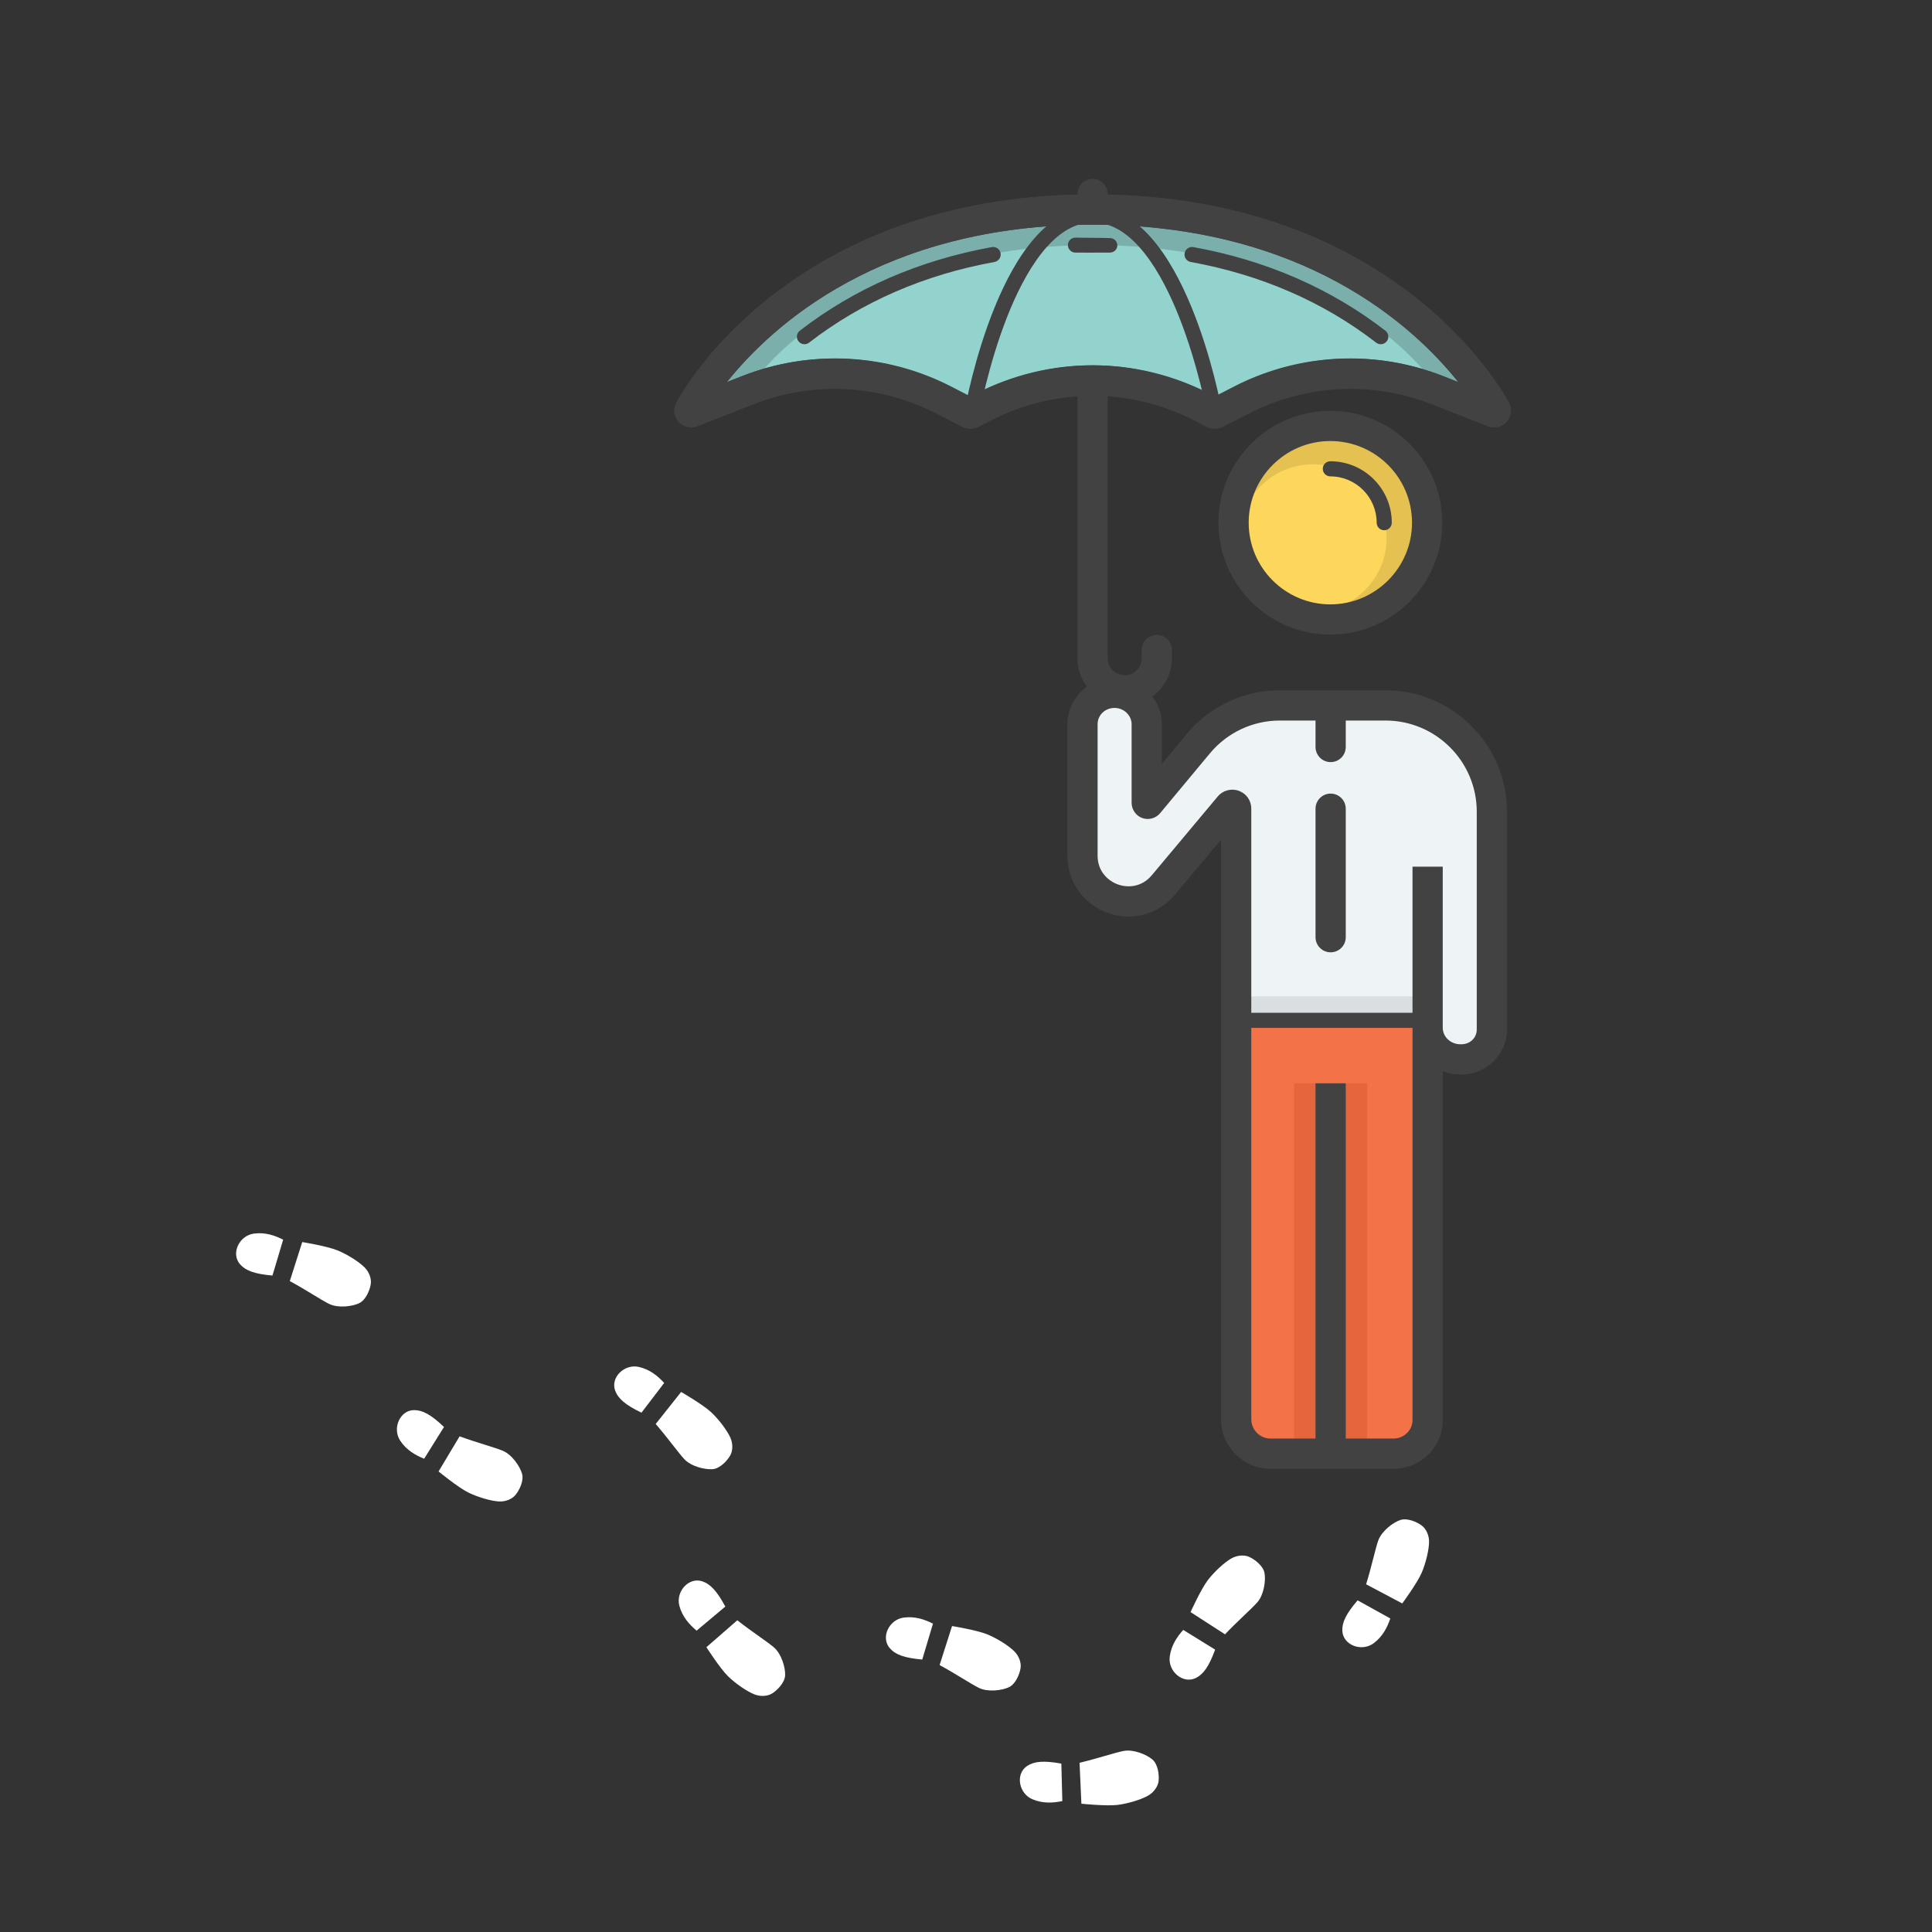 <?xml version="1.0" encoding="UTF-8" standalone="no"?>
<!DOCTYPE svg PUBLIC "-//W3C//DTD SVG 1.1//EN" "http://www.w3.org/Graphics/SVG/1.1/DTD/svg11.dtd">
<svg width="100%" height="100%" viewBox="0 0 500 500" version="1.1" xmlns="http://www.w3.org/2000/svg" xmlns:xlink="http://www.w3.org/1999/xlink" xml:space="preserve" xmlns:serif="http://www.serif.com/" style="fill-rule:evenodd;clip-rule:evenodd;stroke-linejoin:round;stroke-miterlimit:2;">
    <rect x="0" y="0" width="500" height="500" fill="#333333" stroke="none"/>
    <g id="Artboard1" transform="matrix(1,0,0,1,-640,-185)">
        <rect x="640" y="185" width="500" height="500" style="fill:none;"/>
        <g transform="matrix(0.09,0.314,-0.314,0.09,706.257,311.772)">
            <path d="M602,159L577,143C572.078,148.343 567.31,154.966 566,164C564.304,175.697 576.171,186.077 586.404,181.195C592.507,178.282 596.931,172.181 602,159Z" style="fill:white;"/>
            <path d="M583,129L610,147C620.27,136.515 631.452,127.074 636,122C641.288,116.1 643,105 642,99C641.03,93.183 634.333,88 630,86C625.752,84.039 620.107,84.76 616,87C610.5,90 602.25,97.318 597,104C591.5,111 583,129 583,129Z" style="fill:white;"/>
        </g>
        <g transform="matrix(0.09,0.314,-0.314,0.09,874.425,411.149)">
            <path d="M602,159L577,143C572.078,148.343 567.31,154.966 566,164C564.304,175.697 576.171,186.077 586.404,181.195C592.507,178.282 596.931,172.181 602,159Z" style="fill:white;"/>
            <path d="M583,129L610,147C620.27,136.515 631.452,127.074 636,122C641.288,116.1 643,105 642,99C641.03,93.183 634.333,88 630,86C625.752,84.039 620.107,84.76 616,87C610.5,90 602.25,97.318 597,104C591.5,111 583,129 583,129Z" style="fill:white;"/>
        </g>
        <g transform="matrix(0.327,-0.005,0.005,0.327,756.827,562.942)">
            <path d="M602,159L577,143C572.078,148.343 567.31,154.966 566,164C564.304,175.697 576.171,186.077 586.404,181.195C592.507,178.282 596.931,172.181 602,159Z" style="fill:white;"/>
            <path d="M583,129L610,147C620.27,136.515 631.452,127.074 636,122C641.288,116.1 643,105 642,99C641.03,93.183 634.333,88 630,86C625.752,84.039 620.107,84.76 616,87C610.5,90 602.25,97.318 597,104C591.5,111 583,129 583,129Z" style="fill:white;"/>
        </g>
        <g transform="matrix(-0.027,0.325,-0.325,-0.027,873.942,359.243)">
            <path d="M602,159L577,143C572.078,148.343 567.31,154.966 566,164C564.304,175.697 576.171,186.077 586.404,181.195C592.507,178.282 596.931,172.181 602,159Z" style="fill:white;"/>
            <path d="M583,129L610,147C620.27,136.515 631.452,127.074 636,122C641.288,116.1 643,105 642,99C641.03,93.183 634.333,88 630,86C625.752,84.039 620.107,84.76 616,87C610.5,90 602.25,97.318 597,104C591.5,111 583,129 583,129Z" style="fill:white;"/>
        </g>
        <g transform="matrix(0.295,-0.14,-0.14,-0.295,599.575,685.485)">
            <path d="M602,159L577,143C572.078,148.343 567.31,154.966 566,164C564.304,175.697 576.171,186.077 586.404,181.195C592.507,178.282 596.931,172.181 602,159Z" style="fill:white;"/>
            <path d="M583,129L610,147C620.27,136.515 631.452,127.074 636,122C641.288,116.1 643,105 642,99C641.03,93.183 634.333,88 630,86C625.752,84.039 620.107,84.76 616,87C610.5,90 602.25,97.318 597,104C591.5,111 583,129 583,129Z" style="fill:white;"/>
        </g>
        <g transform="matrix(0.169,-0.28,-0.28,-0.169,857.457,836.845)">
            <path d="M602,159L577,143C572.078,148.343 567.31,154.966 566,164C564.304,175.697 576.171,186.077 586.404,181.195C592.507,178.282 596.931,172.181 602,159Z" style="fill:white;"/>
            <path d="M583,129L610,147C620.27,136.515 631.452,127.074 636,122C641.288,116.1 643,105 642,99C641.03,93.183 634.333,88 630,86C625.752,84.039 620.107,84.76 616,87C610.5,90 602.25,97.318 597,104C591.5,111 583,129 583,129Z" style="fill:white;"/>
        </g>
        <g transform="matrix(-0.155,-0.287,-0.287,0.155,1130.29,747.296)">
            <path d="M602,159L577,143C572.078,148.343 567.31,154.966 566,164C564.304,175.697 576.171,186.077 586.404,181.195C592.507,178.282 596.931,172.181 602,159Z" style="fill:white;"/>
            <path d="M583,129L610,147C620.27,136.515 631.452,127.074 636,122C641.288,116.1 643,105 642,99C641.03,93.183 634.333,88 630,86C625.752,84.039 620.107,84.76 616,87C610.5,90 602.25,97.318 597,104C591.5,111 583,129 583,129Z" style="fill:white;"/>
        </g>
        <g transform="matrix(0.324,-0.042,-0.042,-0.324,639.344,677.575)">
            <path d="M602,159L577,143C572.078,148.343 567.31,154.966 566,164C564.304,175.697 576.171,186.077 586.404,181.195C592.507,178.282 596.931,172.181 602,159Z" style="fill:white;"/>
            <path d="M583,129L610,147C620.27,136.515 631.452,127.074 636,122C641.288,116.1 643,105 642,99C641.03,93.183 634.333,88 630,86C625.752,84.039 620.107,84.76 616,87C610.5,90 602.25,97.318 597,104C591.5,111 583,129 583,129Z" style="fill:white;"/>
        </g>
        <g transform="matrix(-0.326,0,0,0.326,1322.43,201.954)">
            <g>
                <path d="M1225.97,114.339C1005.76,114.339 918.984,249.943 906.111,273.21C905.499,274.317 906.574,275.6 907.729,275.145L951.941,257.753C1002.63,237.811 1059.11,240.703 1107.64,265.725L1127.87,276.156C1128.24,276.347 1128.68,276.347 1129.05,276.156L1138.88,271.091C1193.42,242.994 1257.59,243.004 1312.12,271.119L1321.89,276.156C1322.26,276.347 1322.69,276.347 1323.07,276.156L1343.65,265.551C1392.03,240.632 1448.3,237.694 1498.86,257.446L1544.21,275.158C1545.36,275.609 1546.43,274.328 1545.82,273.222C1532.98,249.992 1446.22,114.339 1225.97,114.339Z" style="fill:rgb(253,214,92);fill-rule:nonzero;"/>
                <path d="M1225.96,114.339C1446.17,114.339 1532.95,249.943 1545.82,273.21C1546.43,274.317 1545.36,275.6 1544.2,275.145L1499.99,257.753C1449.3,237.811 1392.82,240.703 1344.29,265.725L1324.06,276.156C1323.69,276.347 1323.25,276.347 1322.88,276.156L1313.05,271.091C1258.52,242.994 1194.34,243.004 1139.81,271.119L1130.04,276.156C1129.67,276.347 1129.24,276.347 1128.87,276.156L1108.28,265.551C1059.91,240.632 1003.64,237.694 953.069,257.446L907.726,275.158C906.571,275.609 905.5,274.328 906.111,273.222C918.958,249.992 1005.71,114.339 1225.96,114.339Z" style="fill:rgb(147,211,205);fill-rule:nonzero;"/>
                <path d="M960.406,362.947C960.406,320.515 994.801,286.118 1037.24,286.118C1079.66,286.118 1114.06,320.515 1114.06,362.947C1114.06,405.381 1079.66,439.778 1037.24,439.778C994.801,439.778 960.406,405.381 960.406,362.947Z" style="fill:rgb(253,214,92);fill-rule:nonzero;"/>
                <path d="M1208.56,498L1208.61,498C1194.64,498 1183,509.044 1183,523.014L1183,585.238C1183,586.109 1182.11,586.495 1181.55,585.825L1142.03,538.338C1125.99,519.107 1102.33,508 1077.29,508L993.428,508C946.8,508 909,545.767 909,592.396L909,765.308C909,778.658 919.822,789 933.172,789L933.997,789C948.073,789 960,777.963 960,763.887L960,759.289L960,1075.46C960,1090.12 972.29,1102 986.949,1102L1084.78,1102C1099.91,1102 1112,1089.73 1112,1074.6L1112,589.879C1112,587.074 1115.6,585.803 1117.39,587.957L1169.78,650.532C1191.54,676.559 1234,661.17 1234,627.243L1234,522.971C1234,509.001 1222.53,498 1208.56,498Z" style="fill:rgb(238,243,246);fill-rule:nonzero;"/>
                <path d="M1086.26,1099L983.925,1099C970.712,1099 960,1088.29 960,1075.07L960,757L1110,757L1110,1075.07C1110,1088.29 1099.47,1099 1086.26,1099Z" style="fill:rgb(243,114,71);fill-rule:nonzero;"/>
                <path d="M1051.04,433.538C1018.74,433.538 992.559,407.357 992.559,375.061C992.559,342.765 1018.74,316.583 1051.04,316.583C1083.33,316.583 1109.51,342.765 1109.51,375.061C1109.51,378.925 1109.13,382.698 1108.41,386.352C1110.83,378.988 1112.15,371.121 1112.15,362.946C1112.15,321.574 1078.6,288.035 1037.24,288.035C995.861,288.035 962.325,321.574 962.325,362.946C962.325,404.321 995.861,437.859 1037.24,437.859C1048.87,437.859 1059.88,435.207 1069.71,430.475C1063.84,432.451 1057.57,433.538 1051.04,433.538Z" style="fill:rgb(229,193,82);fill-rule:nonzero;"/>
                <path d="M1545.82,273.21C1532.95,249.943 1446.17,114.339 1225.96,114.339C1005.71,114.339 918.958,249.992 906.111,273.222C905.5,274.328 906.571,275.609 907.726,275.158L950.653,258.39C996.735,190.201 1102.43,142.507 1225.47,142.507C1348.08,142.507 1453.47,189.871 1499.8,257.681L1499.99,257.753L1544.2,275.145C1545.36,275.6 1546.43,274.317 1545.82,273.21Z" style="fill:rgb(123,175,171);fill-rule:nonzero;"/>
                <rect x="1008" y="808" width="58" height="291" style="fill:rgb(229,102,61);fill-rule:nonzero;"/>
                <rect x="960" y="739" width="150" height="20" style="fill:rgb(217,222,224);fill-rule:nonzero;"/>
                <path d="M997.205,221.261C995.411,221.261 993.636,220.459 992.453,218.929C990.428,216.307 990.91,212.539 993.532,210.513C1036.96,176.959 1088.23,154.634 1145.94,144.155C1149.19,143.562 1152.32,145.726 1152.91,148.986C1153.5,152.247 1151.34,155.37 1148.08,155.962C1092.29,166.094 1042.76,187.642 1000.87,220.009C999.777,220.853 998.486,221.261 997.205,221.261Z" style="fill:rgb(66,66,67);fill-rule:nonzero;"/>
                <path d="M1454.73,221.261C1453.45,221.261 1452.16,220.853 1451.06,220.009C1409.17,187.642 1359.64,166.093 1303.85,155.962C1300.59,155.37 1298.43,152.247 1299.02,148.986C1299.61,145.727 1302.73,143.561 1306,144.155C1363.7,154.633 1414.97,176.959 1458.4,210.513C1461.02,212.539 1461.51,216.307 1459.48,218.929C1458.3,220.459 1456.52,221.261 1454.73,221.261Z" style="fill:rgb(66,66,67);fill-rule:nonzero;"/>
                <path d="M994.461,368.947C991.147,368.947 988.461,366.261 988.461,362.947C988.461,336.053 1010.34,314.173 1037.24,314.173C1040.55,314.173 1043.24,316.86 1043.24,320.173C1043.24,323.487 1040.55,326.173 1037.24,326.173C1016.96,326.173 1000.46,342.67 1000.46,362.947C1000.46,366.261 997.774,368.947 994.461,368.947Z" style="fill:rgb(66,66,67);fill-rule:nonzero;"/>
                <path d="M1110.18,764L962.44,764C959.127,764 956.44,761.313 956.44,758C956.44,754.687 959.127,752 962.44,752L1110.18,752C1113.5,752 1116.18,754.687 1116.18,758C1116.18,761.313 1113.5,764 1110.18,764Z" style="fill:rgb(66,66,67);fill-rule:nonzero;"/>
                <path d="M1225.9,148.552C1218.98,148.552 1212.3,148.507 1212.3,148.507C1208.98,148.484 1206.32,146.026 1206.34,142.713C1206.36,139.413 1209.04,137 1212.34,137L1212.38,137C1212.39,137 1219.02,136.798 1225.9,136.798C1232.78,136.798 1239.52,136.63 1239.52,136.63C1242.86,136.621 1245.54,139.214 1245.56,142.528C1245.58,145.842 1242.92,148.516 1239.6,148.538C1239.6,148.538 1232.83,148.552 1225.9,148.552Z" style="fill:rgb(66,66,67);fill-rule:nonzero;"/>
                <path d="M1129.06,282.157C1128.7,282.157 1128.35,282.126 1127.99,282.062C1124.73,281.476 1122.56,278.358 1123.14,275.097C1124.33,268.46 1153.14,112.565 1225.66,112.565C1298.2,112.565 1326.62,268.474 1327.8,275.111C1328.37,278.374 1326.2,281.486 1322.93,282.064C1319.67,282.642 1316.56,280.465 1315.98,277.203C1315.91,276.813 1308.9,237.799 1293.76,199.406C1280.29,165.264 1257.55,124.565 1225.66,124.565C1193.77,124.565 1170.92,165.271 1157.37,199.418C1142.13,237.813 1135.02,276.827 1134.95,277.217C1134.43,280.119 1131.9,282.157 1129.06,282.157Z" style="fill:rgb(66,66,67);fill-rule:nonzero;"/>
                <path d="M1225.47,238L1225.5,238C1257.32,238 1289.17,245.773 1317.62,260.441L1322.48,262.954L1338.16,254.88C1389.44,228.461 1449.61,225.322 1503.23,246.267L1516.36,251.395C1480.74,206.73 1393.39,126.339 1225.97,126.339C1058.75,126.339 971.382,206.559 935.69,251.25L947.549,246.586C1001.32,225.434 1061.67,228.522 1113.14,255.06L1128.46,262.959L1133.38,260.411C1161.82,245.758 1193.67,238 1225.47,238ZM1535.32,279L1535.33,279L1535.32,279ZM1322.48,288.296C1320.39,288.296 1318.3,287.807 1316.4,286.827L1306.62,281.785C1255.83,255.595 1195.18,255.584 1144.38,281.758L1134.54,286.824C1130.74,288.786 1126.19,288.787 1122.38,286.827L1102.14,276.391C1056.82,253.02 1003.67,250.297 956.334,268.92L912.121,286.313C906.921,288.358 900.949,286.907 897.259,282.703C893.55,278.476 892.887,272.328 895.609,267.403C902.119,255.638 927.528,214.235 981.253,175.33C1011.09,153.725 1044.69,136.625 1081.12,124.504C1125.32,109.797 1174.06,102.339 1225.97,102.339C1277.89,102.339 1326.64,109.799 1370.85,124.512C1407.28,136.635 1440.88,153.74 1470.71,175.351C1524.42,214.259 1549.82,255.654 1556.32,267.415C1559.04,272.334 1558.38,278.478 1554.69,282.703C1551.01,286.906 1545.04,288.366 1539.84,286.337L1494.5,268.624C1447.29,250.183 1394.31,252.952 1349.15,276.219L1328.56,286.824C1326.66,287.805 1324.57,288.296 1322.48,288.296Z" style="fill:rgb(66,66,67);fill-rule:nonzero;"/>
                <path d="M1021.63,232.541C1053.33,232.541 1084.95,240.035 1113.78,254.884L1129.45,262.96L1134.32,260.441C1162.76,245.773 1194.61,238 1226.43,238L1226.46,238C1258.27,238 1290.11,245.757 1318.55,260.411L1323.47,262.953L1338.79,255.056C1390.26,228.519 1450.62,225.432 1504.38,246.584L1516.24,251.25C1480.55,206.56 1393.19,126.339 1225.96,126.339C1058.54,126.339 971.188,206.73 935.576,251.396L948.702,246.269C972.188,237.095 996.935,232.541 1021.63,232.541ZM1535.32,279L1535.33,279L1535.32,279ZM1129.46,288.296C1127.37,288.296 1125.28,287.807 1123.38,286.827L1102.79,276.219C1057.62,252.952 1004.64,250.184 957.435,268.624L912.092,286.336C906.891,288.369 900.928,286.905 897.248,282.703C893.55,278.478 892.891,272.334 895.609,267.417C902.113,255.655 927.508,214.26 981.222,175.351C1011.06,153.74 1044.65,136.635 1081.08,124.512C1125.3,109.799 1174.04,102.339 1225.96,102.339C1277.87,102.339 1326.61,109.797 1370.82,124.504C1407.25,136.625 1440.85,153.725 1470.68,175.33C1524.41,214.235 1549.81,255.638 1556.32,267.4C1559.05,272.328 1558.38,278.476 1554.67,282.703C1550.99,286.908 1545.01,288.358 1539.81,286.313L1495.6,268.92C1448.26,250.296 1395.11,253.021 1349.79,276.391L1329.56,286.822C1325.75,288.787 1321.21,288.788 1317.39,286.827L1307.56,281.758C1256.76,255.585 1196.11,255.596 1145.31,281.785L1135.54,286.822C1133.64,287.805 1131.55,288.296 1129.46,288.296Z" style="fill:rgb(66,66,67);fill-rule:nonzero;"/>
                <path d="M1226,122C1219.37,122 1214,116.627 1214,110L1214,102C1214,95.373 1219.37,90 1226,90C1232.63,90 1238,95.373 1238,102L1238,110C1238,116.627 1232.63,122 1226,122Z" style="fill:rgb(66,66,67);fill-rule:nonzero;"/>
                <path d="M1200.5,508C1179.79,508 1163,491.253 1163,470.668L1163,464C1163,457.373 1168.37,452 1175,452C1181.63,452 1187,457.373 1187,464L1187,470.668C1187,478.02 1193.02,484 1200.42,484C1207.94,484 1214,478.02 1214,470.668L1214,254C1214,247.373 1219.37,242 1226,242C1232.63,242 1238,247.373 1238,254L1238,470.668C1238,491.253 1221.18,508 1200.5,508Z" style="fill:rgb(66,66,67);fill-rule:nonzero;"/>
                <rect x="1025" y="808" width="24" height="303" style="fill:rgb(66,66,67);fill-rule:nonzero;"/>
                <path d="M1037,704C1030.37,704 1025,698.627 1025,692L1025,590C1025,583.373 1030.37,578 1037,578C1043.63,578 1049,583.373 1049,590L1049,692C1049,698.627 1043.63,704 1037,704Z" style="fill:rgb(66,66,67);fill-rule:nonzero;"/>
                <path d="M1037,553C1030.37,553 1025,547.627 1025,541L1025,514C1025,507.373 1030.37,502 1037,502C1043.63,502 1049,507.373 1049,514L1049,541C1049,547.627 1043.63,553 1037,553Z" style="fill:rgb(66,66,67);fill-rule:nonzero;"/>
                <path d="M1037.24,298.118C1001.49,298.118 972.406,327.2 972.406,362.947C972.406,398.695 1001.49,427.778 1037.24,427.778C1072.98,427.778 1102.06,398.695 1102.06,362.947C1102.06,327.2 1072.98,298.118 1037.24,298.118ZM1037.24,451.778C988.256,451.778 948.406,411.928 948.406,362.947C948.406,313.966 988.256,274.118 1037.24,274.118C1086.22,274.118 1126.06,313.966 1126.06,362.947C1126.06,411.928 1086.22,451.778 1037.24,451.778Z" style="fill:rgb(66,66,67);fill-rule:nonzero;"/>
                <path d="M972,763.887L972,1075.46C972,1083.34 978.846,1090 986.949,1090L1084.78,1090C1093.17,1090 1100,1083.09 1100,1074.6L1100,589.878C1100,583.499 1103.89,577.966 1109.92,575.783C1115.86,573.629 1122.57,575.431 1126.61,580.27L1178.98,642.829C1187.05,652.476 1198.21,652.902 1205.97,650.085C1213.72,647.272 1222,639.794 1222,627.243L1222,522.971C1222,515.706 1216.11,510.013 1208.59,510C1201.09,510.013 1195,515.846 1195,523.014L1195,585.238C1195,590.683 1191.6,595.573 1186.54,597.405C1181.5,599.229 1175.79,597.661 1172.33,593.505L1132.81,546.015C1119.02,529.486 1098.78,520 1077.29,520L993.428,520C953.491,520 921,552.477 921,592.396L921,765.309C921,771.865 926.347,777 933.172,777L933.997,777C941.719,777 948,771.118 948,763.887L948,636L972,636L972,763.887ZM1084.78,1114L986.949,1114C965.473,1114 948,1096.71 948,1075.46L948,798.39C943.665,800.074 938.939,801 933.997,801L933.172,801C913.227,801 897,784.989 897,765.309L897,592.396C897,539.243 940.258,496 993.428,496L1077.29,496C1105.92,496 1132.88,508.63 1151.24,530.652L1171,554.39L1171,523.014C1171,502.621 1187.85,486.026 1208.56,486L1208.61,486C1229.23,486.026 1246,502.602 1246,522.971L1246,627.243C1246,647.802 1233.5,665.624 1214.16,672.645C1194.8,679.669 1173.77,674.013 1160.57,658.229L1124,614.543L1124,1074.6C1124,1096.32 1106.4,1114 1084.78,1114Z" style="fill:rgb(66,66,67);fill-rule:nonzero;"/>
            </g>
        </g>
    </g>
</svg>
